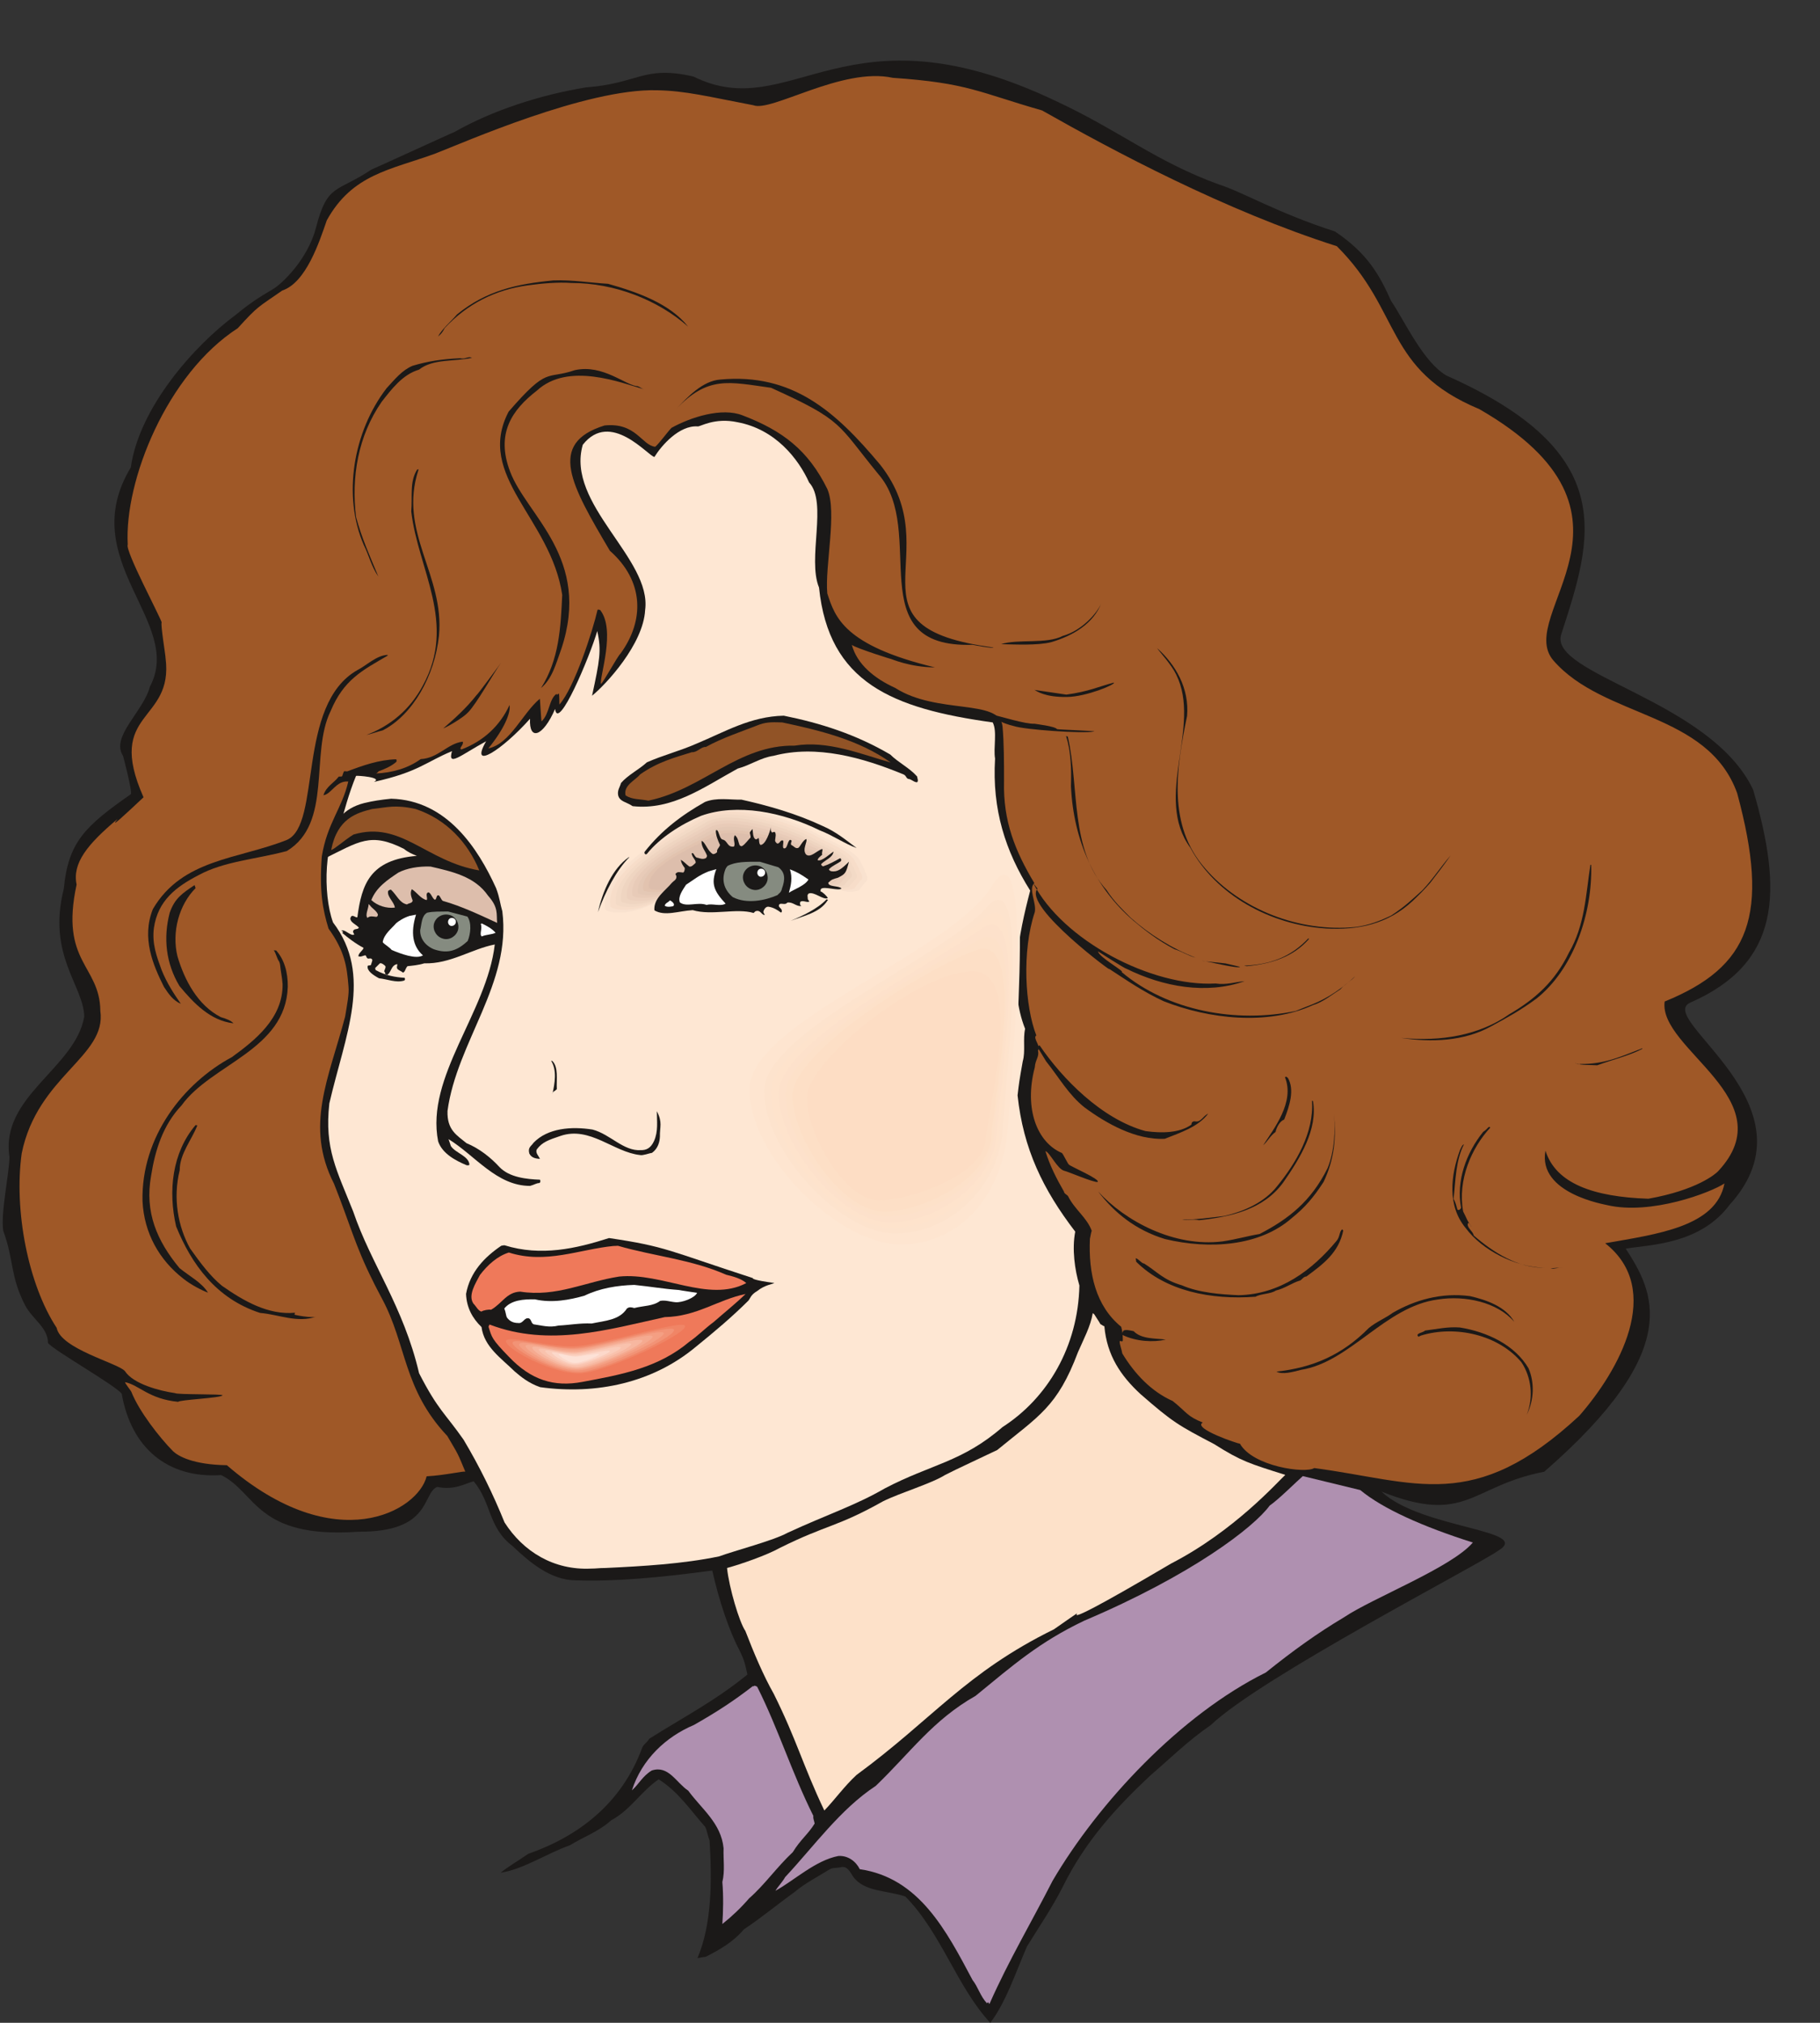 <svg xmlns="http://www.w3.org/2000/svg" xml:space="preserve" width="675.25" height="750.539" fill-rule="evenodd" stroke-linejoin="round" stroke-width="28.222" preserveAspectRatio="xMidYMid" version="1.2" viewBox="0 0 17866 19858"><rect x="0" y="0" width="17866" height="19858" fill="#333333" stroke="none"/><defs class="ClipPathGroup"><clipPath id="a" clipPathUnits="userSpaceOnUse"><path d="M0 0h17866v19858H0z"/></clipPath></defs><g class="SlideGroup"><g class="Slide" clip-path="url(#a)"><g class="Page"><g class="com.sun.star.drawing.ClosedBezierShape"><path fill="none" d="M27 595h17353v19265H27z" class="BoundingBox"/><path fill="#1B1918" d="M6806 751c971 480 1486-751 3570 246 615 287 973 590 1587 813 239 76 580 282 1141 462 322 216 439 430 551 681 140 208 315 600 544 734 1717 762 1430 1603 1127 2540-129 396 1466 645 1883 1524 294 1009 271 1702-615 2091-356 157 1272 1006 386 1984-292 392-782 392-1021 432 272 422 589 981-800 2190-722 139-762 528-1598 195 386 366 1489 374 1148 579-211 150-2329 1242-2822 1712-236 163-404 333-597 498-330 310-635 640-858 1092-104 206-234 394-351 585-109 251-208 551-360 749-328-353-480-882-834-1240-177-61-407-43-514-198-33-51-55-99-114-91-38 12-86 2-119 25-97 61-244 137-341 221-170 122-325 252-497 366-110 129-242 201-374 269-33 5-68 10-81 13 142-338 142-757 119-1153-20-51-25-99-43-135-140-157-262-345-457-467-165 109-280 304-465 401-127 114-267 160-406 246-237 84-452 234-681 270 79-64 162-110 272-186 487-170 917-490 1120-1046 23-41 46-46 68-84 343-216 648-373 963-630-20-84-20-122-81-244-97-183-198-482-264-777-529 71-953 109-1341 96-242 0-453-177-618-335-244-185-205-424-383-637-82 20-188 91-358 55-150 61-51 445-773 440-1008 71-1000-386-1348-556-529 35-884-270-976-798-56-79-655-419-724-498 0-152-149-231-223-368-150-290-109-442-216-734-27-175 58-554 61-724-93-597 645-871 734-1378-5-304-366-602-201-1254 44-458 204-613 658-930 18-25-76-376-76-376-124-191 198-432 264-681 338-635-741-1237-188-2151 82-584 617-1194 1034-1501 119-99 221-168 361-249 91-54 340-292 421-597 115-447 201-346 549-579 3 2 792-361 810-366 374-213 846-366 1293-439 518-38 564-219 1054-107Z"/></g><g class="com.sun.star.drawing.ClosedBezierShape"><path fill="none" d="M192 747h17010v14176H192z" class="BoundingBox"/><path fill="#9F5827" d="M6592 4200c-36 36-122 155-160 186-132-13-188-242-498-209-564 176-328 585 53 1230 336 297 341 683 105 1008-33 31-166 280-193 300-16-66 149-531-8-727-13-2-18-5-25-2-46 203-227 764-374 930-2-6 0-87-5-102 0-20-25 25-23-3-76 51-68 196-147 270-5 7-15-221-18-221-168 139-292 444-505 487 155-190 221-348 208-426-94 205-257 355-473 437-30-13 28-46 13-77-146 16-240 163-412 171-122 88-272 134-447 142 15 2 25-13 35-23 51-18 120-46 173-92 2-7 5-20-3-25-170 5-327 61-480 119-2 0-15-2-28-2-5 0-17 35-20 46-5 10-13 5-35 7-44 61-122 94-150 183 81-13 124-145 244-135-61 266-206 405-260 736-25 340 8 518 66 708 158 219 181 371 196 569 8 71-15 183-33 295-160 607-399 1072-109 1641 150 376 208 609 378 947 5 15 94 183 94 183 242 450 206 886 640 1346 116 198 95 155 177 351-11-10-197 35-380 45-81 336-891 816-1961-109-332-5-477-89-528-137-135-137-333-391-409-582 0-7-71-94-61-96 137 28 231 165 521 193 2-20 426-38 434-64 3-15-447-5-467-22-148-21-409-89-491-216-68-79-629-216-670-425-279-424-421-1153-343-1712 155-762 836-949 772-1399-5-452-399-473-233-1240-44-210 106-396 403-645-91 112 74-43 254-212-381-858 300-726 216-1369 3-7-51-332-38-348-13-53-363-708-333-764-35-628 387-1677 1080-2124 203-223 193-200 437-370 233-77 363-475 437-689 251-454 625-495 1064-655 278-107 1482-640 2175-622 285 5 506 63 948 147 177 71 873-378 1369-269 739 50 848 144 1465 320 699 396 1796 983 2894 1333 643 640 463 1209 1400 1600 1798 1037 335 2015 726 2467 496 571 1514 500 1804 1303 325 1202 124 1705-712 2045-63 468 1184 963 524 1667-23 25-209 185-684 269-541-18-909-150-1010-472-79 424 596 530 607 535 431 100 1016-124 1150-213-81 427-668 498-1171 587 582 457 132 1252-254 1694-1039 965-1602 645-2602 513-86 56-602-15-729-239-12 3-470-150-365-208-155-61-155-99-295-211-211-94-373-266-495-467-8-48-26-84-26-119 8-11 21 10 31-6 0-48-3-96-16-137-251-205-322-526-307-863 8-33 10-59 18-79-48-132-168-208-234-343-20-18-38-25-38-41-74-129-137-251-183-398 41 7 117 177 186 193 30 5 294 119 327 109 28-26-261-150-279-168-13-2-61-114-74-117-236-101-373-426-264-840 5-77 46-102 31-165 35-41-56-122-16-148-111-284-144-825-15-1211 18-94-66-224-5-285-188-315-307-607-297-999 0-175 0-379-15-539-26-274-643-114-1054-378-201-91-374-231-425-422 41 33 432 155 376 135 13 3 193 84 440 86-897-216-981-495-1057-726-25-269 99-800 0-1026-188-381-439-572-831-722-205-81-510 18-698 122Z"/></g><g class="com.sun.star.drawing.ClosedBezierShape"><path fill="none" d="M6632 3719h3121v2642H6632z" class="BoundingBox"/><path fill="#1B1918" d="M6632 4021c317-335 520-272 937-214 715 323 648 353 1052 846 493 560-193 1713 927 1677 13 3 201 39 204 26-1517-198-422-912-1110-1792-440-526-862-903-1571-838-175 13-320 170-439 295Z"/></g><g class="com.sun.star.drawing.ClosedBezierShape"><path fill="none" d="M4300 2751h2456v554H4300z" class="BoundingBox"/><path fill="#1B1918" d="M5969 2786c286 81 608 194 786 421-297-263-722-429-1144-429-137-10-295 5-427 23-321 43-595 181-818 419-23 43-36 60-66 83 43-78 121-140 187-217 287-234 593-300 944-333 193-7 363 23 538 33Z"/></g><g class="com.sun.star.drawing.ClosedBezierShape"><path fill="none" d="M4909 3622h1416v3135H4909z" class="BoundingBox"/><path fill="#1B1918" d="M6262 3792c20 7 40 25 61 30-231-66-746-271-1053 13-246 190-405 424-262 796 163 432 802 848 501 1743-53 145-86 285-198 381 178-284 193-589 208-915-112-754-857-1166-526-1799 391-452 366-310 649-407 279-62 500 153 620 158Z"/></g><g class="com.sun.star.drawing.ClosedBezierShape"><path fill="none" d="M3205 4131h7392v11271H3205z" class="BoundingBox"/><path fill="#FEE7D3" d="M3358 8039c12-46 68-256 137-422 5-5 272 13 175 59 437-97 505-193 767-302-46 160 84 40 335-97-170 297 158 86 431-221-11 221 127 178 246-96 28 228 340-511 414-765 43 193 23 290-51 635 135-109 503-505 521-841 68-505-782-1039-612-1623 272-344 640 110 703 120 69-112 244-313 425-300 22 5 165-90 391-41 371 69 597 358 703 592 183 198-20 747 97 1031 96 933 717 1187 1705 1324 46 89 5 249 23 355-30 501 102 910 345 1296-114 432-215 942-50 1357-23 102 5 221-23 318-36 203-36 208-51 335 56 526 249 924 566 1338-33 171-5 374 41 529-13 599-312 1105-754 1389-399 346-699 363-1155 602-294 170-561 254-957 437-132 74-518 175-671 231-353 74-754 97-1117 114-64 0-87 6-142 6-364 17-663-166-847-453-115-284-244-546-402-812-183-262-251-290-437-653-154-658-472-1072-647-1588-160-404-284-614-234-1061 155-671 432-1256 36-1777-103-284-86-828 89-1016Z"/></g><g class="com.sun.star.drawing.ClosedBezierShape"><path fill="none" d="M3463 3507h1173v2155H3463z" class="BoundingBox"/><path fill="#1B1918" d="m4614 3507 20 5c-168 40-384 7-521 117-163 48-270 193-366 315-234 338-299 742-252 1131 56 209 135 382 219 585-69-99-92-208-143-310-210-483-104-1113 224-1539 81-88 152-177 255-220 145-44 294-67 467-74 46 10 66-12 97-10Z"/></g><g class="com.sun.star.drawing.ClosedBezierShape"><path fill="none" d="M3597 4606h719v2610h-719z" class="BoundingBox"/><path fill="#1B1918" d="M4108 4612c-202 613 259 1035 201 1630-41 389-254 775-552 928-61 15-110 35-160 45 233-88 427-248 554-485 336-613-48-1139-114-1709 13-149-18-292 58-411 21-9 5 0 13 2Z"/></g><g class="com.sun.star.drawing.ClosedBezierShape"><path fill="none" d="M11359 6363h2882v2756h-2882z" class="BoundingBox"/><path fill="#1B1918" d="M11359 6363c180 160 317 393 294 665-107 519-195 1075 178 1498 343 399 922 630 1479 574 130-18 234-58 346-112 137-89 216-167 307-249 104-109 178-228 277-341-64 92-132 181-201 270-58 66-114 122-173 178-243 226-533 287-850 269-548-35-1081-330-1330-791-367-500 114-1191-140-1702-50-102-154-211-187-259Z"/></g><g class="com.sun.star.drawing.ClosedBezierShape"><path fill="none" d="M9827 5921h986v409h-986z" class="BoundingBox"/><path fill="#1B1918" d="M10811 5921c-76 199-275 319-491 383-137 35-367 22-493 20 162-54 448 2 605-81 181-50 336-217 379-322Z"/></g><g class="com.sun.star.drawing.ClosedBezierShape"><path fill="none" d="M10155 6701h782v143h-782z" class="BoundingBox"/><path fill="#1B1918" d="M10468 6819c223-31 311-77 466-118 23 17-273 139-456 141-222 5-303-59-323-69l313 46Z"/></g><g class="com.sun.star.drawing.ClosedBezierShape"><path fill="none" d="M9730 7013h1015v176H9730z" class="BoundingBox"/><path fill="#1B1918" d="M10155 7105c8 2 206 25 221 53 13 5 405 18 364 23-112 23-684-18-787-53-114-26-230-88-223-115 86 17 334 97 425 92Z"/></g><g class="com.sun.star.drawing.ClosedBezierShape"><path fill="none" d="M10465 7225h1272v2177h-1272z" class="BoundingBox"/><path fill="#1B1918" d="M10482 7231c115 505 18 1105 381 1507 74 114 153 188 237 272 181 162 409 304 636 391-69-16-140-64-206-82-165-88-287-182-404-281-374-321-588-776-613-1320 5-172 0-343-48-492l17 5Z"/></g><g class="com.sun.star.drawing.ClosedBezierShape"><path fill="none" d="M13754 8489h1868v1725h-1868z" class="BoundingBox"/><path fill="#1B1918" d="M15620 8491c13 481-175 1024-537 1312-163 120-290 188-450 275-261 144-585 157-879 111 393 39 770-27 1060-231 259-152 450-323 587-605 158-272 166-570 211-862 5-4 3 0 8 0Z"/></g><g class="com.sun.star.drawing.ClosedBezierShape"><path fill="none" d="M6066 7026h2945v895H6066z" class="BoundingBox"/><path fill="#1B1918" d="M7694 7026c361 73 705 182 1045 381 79 79 188 130 264 216 0 13 16 44 0 56-30 3-53-30-89-33-22-10-17-33-48-45-396-163-849-293-1273-181-127 18-226 92-351 125-335 184-643 412-1032 369-58-41-127-43-142-107-9-51 17-78 28-120 68-79 177-132 254-203 160-71 320-110 486-183 284-118 531-268 858-275Z"/></g><g class="com.sun.star.drawing.ClosedBezierShape"><path fill="none" d="M6137 7089h2609v772H6137z" class="BoundingBox"/><path fill="#915326" d="M7679 7092c368 78 755 172 1065 394-297-85-622-219-943-166-554-10-900 428-1436 540-89-18-155-8-224-51-24-99 94-147 142-206 175-124 341-166 509-219 51 5 92-56 137-51 160-89 348-150 529-221 76-27 147-22 221-20Z"/></g><g class="com.sun.star.drawing.ClosedBezierShape"><path fill="none" d="M1453 6429h2354v3426H1453z" class="BoundingBox"/><path fill="#1B1918" d="m3804 6429 2 7c-249 145-432 236-561 546-204 415 23 1099-430 1373-305 81-618 101-865 236-221 114-399 249-439 517-21 157 28 284 76 416 53 130 119 231 188 330-74-30-120-96-165-165-107-213-223-482-109-765 289-493 836-488 1314-678 345-148 91-1327 694-1668 89-45 186-144 295-149Z"/></g><g class="com.sun.star.drawing.ClosedBezierShape"><path fill="none" d="M4350 6507h569v645h-569z" class="BoundingBox"/><path fill="#1B1918" d="M4918 6507c-64 88-244 409-324 487-43 48-195 139-243 157 114-99 223-196 326-326 10-3 241-318 241-318Z"/></g><g class="com.sun.star.drawing.ClosedBezierShape"><path fill="none" d="M12212 9210h637v276h-637z" class="BoundingBox"/><path fill="#1B1918" d="M12848 9220c-153 173-365 242-609 265-20-3-27-5-27-5 248-10 455-79 633-270l3 10Z"/></g><g class="com.sun.star.drawing.ClosedBezierShape"><path fill="none" d="M10142 8669h3162v1325h-3162z" class="BoundingBox"/><path fill="#1B1918" d="M10142 8669c289 562 1161 1020 1791 986 107 16 191-15 285-23-374 133-798 57-1161-122-18-2-278-170-278-170 8 58 268 198 232 203 455 382 1125 504 1708 382 58-23 104-43 158-63 162-64 302-163 426-278-35 43-99 74-145 128-76 48-172 127-269 155-445 203-1022 137-1466-38-204-94-369-210-540-321 98 86-852-613-698-784l-43-55Z"/></g><g class="com.sun.star.drawing.ClosedBezierShape"><path fill="none" d="M11798 9431h377v66h-377z" class="BoundingBox"/><path fill="#1B1918" d="M12030 9458c12 3 162 37 142 34-20 21-344-61-374-61 2 2 58 10 232 27Z"/></g><g class="com.sun.star.drawing.ClosedBezierShape"><path fill="none" d="M7760 8829h369v213h-369z" class="BoundingBox"/><path fill="#1B1918" d="M8124 8839c-76 123-240 152-364 202 111-48 262-115 354-212 7 2 20 5 10 10Z"/></g><g class="com.sun.star.drawing.ClosedBezierShape"><path fill="none" d="M12400 10569h276v676h-276z" class="BoundingBox"/><path fill="#1B1918" d="m12624 10569 18 12c68 117 18 272-36 410-38 13-72 66-85 122-48 33-78 92-121 130 101-158 313-423 214-667l10-7Z"/></g><g class="com.sun.star.drawing.ClosedBezierShape"><path fill="none" d="M14256 11062h907v1386h-907z" class="BoundingBox"/><path fill="#1B1918" d="M14630 11069c-186 201-323 516-267 824 30 56 43 102 84 150-18-13-13-36-36-36-18 44 48 77 56 122 191 165 430 318 695 318-293-10-611-173-774-391-184-221-146-522-56-766 13-25 21-51 39-56-82 160-82 356-102 537 18 26 28 69 38 104 10 8 25 3 36-17-51-263 50-540 216-746 35-23 38-35 58-50l13 7Z"/></g><g class="com.sun.star.drawing.ClosedBezierShape"><path fill="none" d="M11603 10805h1296v1175h-1296z" class="BoundingBox"/><path fill="#1B1918" d="M12889 10810c48 276-127 561-292 798-191 264-512 338-827 371-66-15-109 5-167-8 137 5 269-17 411-33 201-45 400-137 522-292 185-226 365-529 343-841l10 5Z"/></g><g class="com.sun.star.drawing.ClosedBezierShape"><path fill="none" d="M10780 10937h2325v1283h-2325z" class="BoundingBox"/><path fill="#1B1918" d="M13094 10937c26 233 3 447-101 666-97 150-183 251-310 353-315 279-809 312-1246 208-292-89-500-261-657-467 264 290 746 549 1220 490 137-20 246-53 365-73 287-148 506-323 666-644 71-165 79-391 63-533Z"/></g><g class="com.sun.star.drawing.ClosedBezierShape"><path fill="none" d="M10189 10262h1673v920h-1673z" class="BoundingBox"/><path fill="#1B1918" d="M10205 10262c221 326 610 725 1040 842 165 23 335 18 450-63 2-21 10-33 33-33 61 15 81-54 132-75-99 131-274 186-427 247-284 13-575-152-786-308-155-122-246-287-378-453l-79-130c18-7-19-12 15-27Z"/></g><g class="com.sun.star.drawing.ClosedBezierShape"><path fill="none" d="M1632 8689h661v1358h-661z" class="BoundingBox"/><path fill="#1B1918" d="m1915 8704 5 15c-163 163-236 432-178 669 69 234 198 480 425 597 53 15 102 35 125 61-229-26-393-201-530-366-133-221-161-471-96-720 51-144 124-190 244-271l5 15Z"/></g><g class="com.sun.star.drawing.ClosedBezierShape"><path fill="none" d="M1399 9329h1428v3362H1399z" class="BoundingBox"/><path fill="#1B1918" d="M2711 9331c78 86 116 213 114 356-20 622-750 757-1043 1165-182 192-259 438-299 692-64 356 58 638 279 905 102 83 216 139 280 241-56-20-166-76-242-137-236-183-386-447-401-762-14-633 404-1159 877-1413 224-163 503-381 498-717-5-71-18-122-25-193-3-18-11-33-11-33-17-20-27-71-50-106l23 2Z"/></g><g class="com.sun.star.drawing.ClosedBezierShape"><path fill="none" d="M15222 12445h114v11h-114z" class="BoundingBox"/><path fill="#1B1918" d="M15335 12446c-34-1-74 0-113 7 34 8 72-12 113-7Z"/></g><g class="com.sun.star.drawing.ClosedBezierShape"><path fill="none" d="M11148 12068h2039v670h-2039z" class="BoundingBox"/><path fill="#1B1918" d="M13186 12080c-44 217-196 329-361 451-31 2-43 30-61 39-84 25-152 79-239 99-53 36-147 30-200 61-438 33-883-56-1172-344 0-18-5-30-5-30 10-16 60 50 83 48 130 81 186 160 371 214 170 74 384 89 556 97 410-8 725-248 962-533 35-41 25-87 55-114l11 12Z"/></g><g class="com.sun.star.drawing.ClosedBezierShape"><path fill="none" d="M5409 10414h59v331h-59z" class="BoundingBox"/><path fill="#1B1918" d="M5422 10416c62 61 39 181 44 276-17 21-44 21-44 51 24-105 47-237-12-329l12 2Z"/></g><g class="com.sun.star.drawing.ClosedBezierShape"><path fill="none" d="M5192 10909h1294v470H5192z" class="BoundingBox"/><path fill="#1B1918" d="M6478 11158c-2 51-18 117-78 160-28 3-89 28-117 21-260-28-492-286-780-188-119 40-180 61-233 132-18 35 20 66 30 94-30-3-81-5-104-53-17-61 20-72 41-105 139-145 372-163 580-130 175 46 302 214 476 202 48 0 94-16 127-89 43-95 28-194 28-293 58 111 28 152 30 249Z"/></g><g class="com.sun.star.drawing.ClosedBezierShape"><path fill="none" d="M12530 12714h2336v768h-2336z" class="BoundingBox"/><path fill="#1B1918" d="M14430 12724c158 36 351 102 435 253-165-194-483-262-750-220-519 69-859 614-1344 691-79 20-181 50-241 17 358-38 647-165 906-427 69-59 176-104 234-149 219-127 478-202 760-165Z"/></g><g class="com.sun.star.drawing.ClosedBezierShape"><path fill="none" d="M13914 13030h1134v860h-1134z" class="BoundingBox"/><path fill="#1B1918" d="M14331 13032c267 43 539 170 674 401 59 138 56 308-18 456 69-170 46-371-53-517-225-267-644-365-985-261-10 5-25 12-25 12-35-35 43-38 66-61 119-15 222-39 341-30Z"/></g><g class="com.sun.star.drawing.ClosedBezierShape"><path fill="none" d="M7137 12891h5481v4884H7137z" class="BoundingBox"/><path fill="#FDE1C9" d="M10742 12903c15 26 38 56 61 97 10 2 25 18 38 20 25 287 162 488 355 666 316 276 372 307 723 491 269 170 345 190 698 302-76 69-498 549-1122 871-1556 917-530 214-1149 645-869 427-1192 883-1937 1429-119 109-216 246-317 350-214-452-270-690-496-1145-104-184-195-400-279-618-59-84-160-425-180-618 129-35 388-124 520-198 470-233 554-200 1012-457 175-86 473-173 610-259 91-48 437-208 510-244 409-336 590-422 793-961 56-129 124-254 145-383l15 12Z"/></g><g class="com.sun.star.drawing.ClosedBezierShape"><path fill="none" d="M1691 11045h1414v1906H1691z" class="BoundingBox"/><path fill="#1B1918" d="M1937 11048c-56 145-173 279-173 440-68 275-17 554 102 768 102 144 198 272 312 366 214 150 456 290 718 265 0 0-5 15-5 20 58 13 124 23 180 23 18 0 33-5 33-5-185 66-368-21-551-36-433-140-674-481-824-849-80-346-40-723 190-994 5-2 5 0 18 2Z"/></g><g class="com.sun.star.drawing.ClosedBezierShape"><path fill="none" d="M11013 13056h432v112h-432z" class="BoundingBox"/><path fill="#1B1918" d="M11128 13068c78 80 211 69 316 83-122 28-291 20-428-47-9-10 5-26 13-41 20-12 61-3 99 5Z"/></g><g class="com.sun.star.drawing.ClosedBezierShape"><path fill="none" d="M4574 12154h3028v1487H4574z" class="BoundingBox"/><path fill="#1B1918" d="M5979 12154c562 83 583 124 1411 393-3 5 7 21 211 48-13 11-92 18-168 79-64 38-66 69-86 94-165 164-328 301-519 456-421 350-971 470-1525 394-114-39-193-105-251-155-135-132-300-242-325-435-89-86-147-191-152-326 40-216 182-361 345-472 18-5 33-5 33-5 358 111 701 33 1026-71Z"/></g><g class="com.sun.star.drawing.ClosedBezierShape"><path fill="none" d="M4628 12230h2700v647H4628z" class="BoundingBox"/><path fill="#EF795A" d="M6066 12230c348 101 724 134 1062 284 74 18 148 38 198 82-370 196-826-107-1248-64-335 52-617 204-971 148-135 5-178 117-287 178-20-5-79 5-94 18-33-8-51-51-79-79-55-81 21-198 64-280 76-100 172-186 284-221 364 116 690-31 1025-64 28-2 30 0 46-2Z"/></g><g class="com.sun.star.drawing.ClosedBezierShape"><path fill="none" d="M4796 12703h2524v881H4796z" class="BoundingBox"/><path fill="#EF795A" d="M7319 12703c-99 96-211 185-313 275-89 66-162 142-238 193-305 257-663 323-1050 395-280 53-506-18-724-248-168-173-165-188-198-292 0 0 2-13 10-23 586 224 1168 48 1720-73 315-6 516-169 793-227Z"/></g><g class="com.sun.star.drawing.ClosedBezierShape"><path fill="none" d="M4950 12613h1895v411H4950z" class="BoundingBox"/><path fill="#FFF" d="M6665 12664c20 5 150 23 178 28-23 51-148 97-211 92-58-5-99-23-152-13-69 52-158 46-254 70-28-8-49-13-72 5-73 114-213 119-346 147-119-5-218 15-325 20-92 23-168-2-244-12-28-13-20-46-48-59-46-10-56 54-104 46-49 0-84-18-110-53-12-21-10-51-27-89 66-83 190-93 302-90 167 38 340 5 485-36 150-73 321-101 489-106 167 17 276 38 439 50Z"/></g><g class="com.sun.star.drawing.ClosedBezierShape"><path fill="none" d="M15463 10292h661v167h-661z" class="BoundingBox"/><path fill="#1B1918" d="M16122 10297c-140 71-292 105-443 161-74-5-140 2-213-18-15-13 30 20 43 5 249 5 422-82 610-153 5 2 3 5 3 5Z"/></g><g class="com.sun.star.drawing.ClosedBezierShape"><path fill="none" d="M7612 14491h6848v5183H7612z" class="BoundingBox"/><path fill="#AF90B0" d="M13353 14628c223 185 617 360 1105 515-206 244-986 546-1263 733-269 160-510 335-769 543-836 414-1642 1275-2094 2046-206 404-432 785-615 1199-13 28-7-28-28 2-63-63-89-162-142-228-257-483-523-1003-1107-1088-39-79-117-135-209-130-226 43-434 240-619 342 22-39 66-82 96-135 279-298 541-667 889-895 343-330 559-645 980-884 369-302 623-526 1065-737 1060-450 1667-918 1822-1131 86-58 267-239 325-289l564 137Z"/></g><g class="com.sun.star.drawing.ClosedBezierShape"><path fill="none" d="M6203 16548h1795v2341H6203z" class="BoundingBox"/><path fill="#AF90B0" d="M7407 16548c13 5 26 7 28 15 204 406 338 840 549 1263-3 33 8 43 13 76-66 107-140 158-214 280-160 150-276 320-429 454-84 97-170 178-263 252 8-120 12-269 0-412 27-111 8-223 12-332-24-247-217-386-347-565-119-79-193-252-358-198-94 58-124 132-195 195 99-307 335-526 609-642 224-127 392-237 578-381 5 2 12 2 17-5Z"/></g><g class="com.sun.star.drawing.ClosedBezierShape"><path fill="none" d="M4905 12970h1926v525H4905z" class="BoundingBox"/><path fill="#EF795A" d="M5688 13201c295-28 1136-295 1141-217 13 86-811 479-1108 507-290 28-806-257-816-341-7-80 493 79 783 51Z"/></g><g class="com.sun.star.drawing.ClosedBezierShape"><path fill="none" d="M4966 13006h1761v478H4966z" class="BoundingBox"/><path fill="#F08566" d="M5680 13213c272-23 1040-266 1045-194 5 82-743 434-1009 462-267 23-740-232-750-313 0-75 453 73 714 45Z"/></g><g class="com.sun.star.drawing.ClosedBezierShape"><path fill="none" d="M5032 13044h1587v428H5032z" class="BoundingBox"/><path fill="#F29376" d="M5674 13230c245-22 936-237 943-175 11 74-670 392-915 415-239 15-663-217-670-285-5-69 403 68 642 45Z"/></g><g class="com.sun.star.drawing.ClosedBezierShape"><path fill="none" d="M5095 13078h1423v377H5095z" class="BoundingBox"/><path fill="#F49F83" d="M5675 13240c216-15 834-207 841-152 5 63-603 346-819 364-215 23-592-189-602-250 0-64 364 56 580 38Z"/></g><g class="com.sun.star.drawing.ClosedBezierShape"><path fill="none" d="M5159 13112h1250v333H5159z" class="BoundingBox"/><path fill="#F5AA90" d="M5669 13253c186-13 733-182 738-132 5 58-529 303-723 321-185 15-515-171-525-225 0-55 322 54 510 36Z"/></g><g class="com.sun.star.drawing.ClosedBezierShape"><path fill="none" d="M5225 13153h1083v279H5225z" class="BoundingBox"/><path fill="#F7B7A0" d="M5662 13272c165-18 639-155 644-110s-466 258-626 268c-165 13-448-148-455-199 0-41 275 51 437 41Z"/></g><g class="com.sun.star.drawing.ClosedBezierShape"><path fill="none" d="M5287 13188h911v234h-911z" class="BoundingBox"/><path fill="#F9C2AD" d="M5657 13282c137-11 534-124 539-87 8 41-392 212-526 225-138 5-377-133-382-171 0-36 234 43 369 33Z"/></g><g class="com.sun.star.drawing.ClosedBezierShape"><path fill="none" d="M5352 13222h745v182h-745z" class="BoundingBox"/><path fill="#FACCBA" d="M5657 13292c110-5 433-96 438-61 0 28-323 166-433 171-111 10-300-103-310-138 5-28 194 35 305 28Z"/></g><g class="com.sun.star.drawing.ClosedBezierShape"><path fill="none" d="M5418 13258h571v134h-571z" class="BoundingBox"/><path fill="#FCD8CA" d="M5651 13310c80-5 331-68 336-47 6 23-251 127-336 127-86 8-226-85-233-109 0-22 142 29 233 29Z"/></g><g class="com.sun.star.drawing.ClosedBezierShape"><path fill="none" d="M5486 13291h396v90h-396z" class="BoundingBox"/><path fill="#FDE2D7" d="M5644 13319c61 0 237-39 237-25 0 18-174 85-234 85-61 2-161-65-161-83 0-16 100 23 158 23Z"/></g><g class="com.sun.star.drawing.ClosedBezierShape"><path fill="none" d="M3183 7841h2123v3803H3183z" class="BoundingBox"/><path fill="#1B1918" d="M3183 8430c345-170 454-262 782-97 40 33 81 51 127 69-460 38-541 277-584 603-18 5-31-18-54-13-10 5-10 13-15 23 0 41 51 56 84 91-10 23-46 6-56 33-5 13 5 18 10 36-33 15-79-41-112-41-40-5 28 18-7 23 53 46 132 107 211 148-6 27-51 50-51 83 28 8 40-5 68-10 16 10 5 23 28 33 10 0 33-10 41 13 0 10-8 28-13 46-5 15-28 0-33 15-7 46 51 86 112 119 81 8 165 46 244 23 0 0 18-5 7-28-91-5-188-23-279-73-5 0-10-11-10-23l46-46c15-5 33 8 50 23 16 13-7 40-7 58 12 5 7 38 23 33 45-12 40-96 104-106 5 10-8 28 0 43 10 18 38 23 56 40 23-5 23-40 45-63 46-5 107-10 165-28 255 8 466-142 692-185-78 668-681 1297-556 1933 41 120 170 188 279 234 23 5 28-5 28-5-5-86-137-114-182-183l-23-68c261 160 472 459 800 459 40-10 63-28 91-28 13-5 13-28 5-33-129-5-299-22-396-124-84-92-198-183-323-234-96-79-193-129-187-317 91-677 629-1251 538-1960-23-78-23-124-61-227-178-391-483-863-1030-878-101 10-180 22-266 43-413 104-346 551-391 546Z"/></g><g class="com.sun.star.drawing.ClosedBezierShape"><path fill="none" d="M4125 8948h494v394h-494z" class="BoundingBox"/><path fill="#858B80" d="m4398 8948 190 50c43 59 33 169 3 240-94 86-186 132-332 81-91-38-138-114-134-189 15-63 13-139 68-170 61-14 125-10 205-12Z"/></g><g class="com.sun.star.drawing.ClosedBezierShape"><path fill="none" d="M4719 9065h148v129h-148z" class="BoundingBox"/><path fill="#FFF" d="M4729 9065c51 25 98 49 136 92-38 19-90 16-136 36-27-22 10-82-10-121l10-7Z"/></g><g class="com.sun.star.drawing.ClosedBezierShape"><path fill="none" d="M3757 8979h397v416h-397z" class="BoundingBox"/><path fill="#FFF" d="M4084 8979c-55 176-34 311 68 400-68 41-217-15-307-53-25-31-76-57-88-77 12-79 86-132 133-187 20-17 73-53 132-71l62-12Z"/></g><g class="com.sun.star.drawing.ClosedBezierShape"><path fill="none" d="M5884 7903h2686v1090H5884z" class="BoundingBox"/><path fill="#FEE7D3" d="M8484 8756c-132 59-285-33-399-92-324-163-664-406-1032-226-178 86-257 96-386 234-13 5-59 15-156 143-313 236-618 180-623 140-62-403 663-785 987-996 262-169 965 82 1210 230 102 61 358 152 414 277 109 234 81 142-15 290Z"/></g><g class="com.sun.star.drawing.ClosedBezierShape"><path fill="none" d="M5937 7932h2580v1029H5937z" class="BoundingBox"/><path fill="#F9E2CF" d="M8434 8738c-127 56-274-36-381-87-313-152-643-387-994-216-170 79-249 92-373 222-13 7-54 17-151 137-300 221-589 170-594 129-63-378 624-732 948-935 249-165 925 73 1164 215 97 56 341 140 397 260 104 221 73 138-16 275Z"/></g><g class="com.sun.star.drawing.ClosedBezierShape"><path fill="none" d="M5989 7965h2477v969H5989z" class="BoundingBox"/><path fill="#F7DDC9" d="M8389 8721c-124 51-262-28-368-79-298-147-616-364-956-202-158 75-231 88-358 207-5 5-51 18-136 125-290 215-574 165-579 124-55-358 602-687 915-880 236-151 884 69 1114 198 96 56 327 137 378 250 102 206 74 125-10 257Z"/></g><g class="com.sun.star.drawing.ClosedBezierShape"><path fill="none" d="M6043 7994h2371v912H6043z" class="BoundingBox"/><path fill="#F3DAC6" d="M8336 8704c-114 50-251-29-347-75-290-135-590-340-913-188-160 69-229 81-341 193-12 8-51 13-137 120-277 199-543 155-551 120-55-336 579-655 869-830 233-146 857 63 1073 189 86 51 312 129 363 231 96 193 68 119-16 240Z"/></g><g class="com.sun.star.drawing.ClosedBezierShape"><path fill="none" d="M6095 8026h2269v850H6095z" class="BoundingBox"/><path fill="#EFD5C1" d="M8292 8686c-110 53-239-21-336-68-273-124-562-317-875-177-147 68-215 73-322 183-13 5-46 10-133 115-262 180-521 140-528 107-50-314 556-610 836-775 221-133 818 59 1022 177 84 45 300 119 346 216 96 182 68 109-10 222Z"/></g><g class="com.sun.star.drawing.ClosedBezierShape"><path fill="none" d="M6154 8054h2160v792H6154z" class="BoundingBox"/><path fill="#ECD0BD" d="M8247 8675c-110 40-227-28-318-69-263-119-534-295-837-158-139 57-203 67-310 163-7 0-45 13-120 104-256 176-500 130-505 102-50-290 528-562 796-722 208-124 777 63 976 165 79 51 290 114 328 204 86 165 63 104-10 211Z"/></g><g class="com.sun.star.drawing.ClosedBezierShape"><path fill="none" d="M6205 8085h2058v731H6205z" class="BoundingBox"/><path fill="#E8CBB8" d="M8201 8657c-102 40-216-23-308-61-244-110-503-276-793-149-132 57-193 62-297 154-6 0-39 10-112 96-239 158-478 120-483 92-45-267 506-519 760-667 198-111 740 59 925 155 81 43 280 102 313 187 86 154 63 91-5 193Z"/></g><g class="com.sun.star.drawing.ClosedBezierShape"><path fill="none" d="M6260 8115h1953v674H6260z" class="BoundingBox"/><path fill="#E4C8B5" d="M8150 8643c-91 38-206-24-285-59-238-97-482-249-755-135-129 51-188 56-277 140-12 0-40 7-114 92-226 142-450 109-455 87-44-245 483-485 717-617 193-106 709 53 884 143 69 41 262 97 295 170 81 143 59 87-10 179Z"/></g><g class="com.sun.star.drawing.ClosedBezierShape"><path fill="none" d="M6311 8149h1852v610H6311z" class="BoundingBox"/><path fill="#E2C3AF" d="M8104 8624c-92 33-193-18-272-51-222-91-456-230-717-119-120 45-171 50-259 124-8 0-41 5-106 79-215 137-429 101-436 81-38-223 459-438 681-557 183-96 671 46 837 124 69 38 249 92 277 159 81 124 58 74-5 160Z"/></g><g class="com.sun.star.drawing.ClosedBezierShape"><path fill="none" d="M6369 8177h1749v560H6369z" class="BoundingBox"/><path fill="#DDBEAC" d="M8060 8615c-84 30-186-18-260-47-208-84-429-211-671-117-114 44-165 49-252 120-7 2-35 7-99 74-203 122-401 92-406 72-40-207 432-404 643-510 170-88 628 40 785 115 69 33 234 79 270 145 71 119 53 71-10 148Z"/></g><g class="com.sun.star.drawing.ClosedBezierShape"><path fill="none" d="M6423 8113h1912v871H6423z" class="BoundingBox"/><path fill="#1B1918" d="M7571 8113c-5 15-10 43 8 60 2 0 12-5 25-7 18 18 8 51 5 81-2 10 3 20 18 33 28 8 28-33 56-30 17 7-5 50 7 76 41 19 38-71 66-81 33 7-2 25 11 50 27 11 43 42 71 28 17-12 44-76 77-86 15 25-43 100-3 151 43 38 102-33 158-54 12 11-8 39 2 56-12 11-53 41-43 56 41 10 117-63 153-86-6 58-79 81-117 119-13 10 10 26 15 26 56-18 112-49 165-79 13 2 15 13 10 28-30 23-81 43-112 74-15 10 6 22 16 25 61 10 101-20 175-94-31 114-33 119-107 157-51 16-58 13-96 49-3 45 109 28 129 58-30 26-167-25-200 3 0 0-8 12-5 25 20 5 63 47 71 65-41 25-135-67-188-44-18 16-8 31-8 56 5 5 5 10 15 21-17 17-58-13-86 2-9 10-9 36 8 43-52 8-83-43-139-33-17 26-55 3-76 15-23 31 23 36 23 67 0 5-2 17-10 15-31-23-69-48-117-56-25-5-43 15-53 43-5 18 7 20 12 38-35-2-40-53-88-38-3 0-13 8-21 18-170-51-409 28-598-28-139 8-274 63-376 2-11-119 110-194 171-270 25-25 33-23 43-45 5-18 2-23-8-41 20-28 38-18 76-15 11-5 16-23 16-44-21-30-33-45-39-81 36 20 49 41 84 66 23 5 41-18 61-35 8-28-35-54-38-94 20-18 28 45 59 43 20 5 50 20 82 2 5-5 7-15 10-20-13-46-59-87-54-148 36 10 57 100 112 130 21-2 26-7 41-20-8-28 23-44 28-70-18-38-43-96-41-142 28-25 31 81 66 89 51 10 44 79 112 69 18-31-15-69 8-112 33 25 33 63 46 96 10 13 22 16 30 8 25-15 51-53 79-81 2-13-5-33-8-46 3-13 18-25 26-38 7 25 2 71 22 94 11 15 28 5 36-5 13 2 0 58 23 68 51-5 89-127 104-182Z"/></g><g class="com.sun.star.drawing.ClosedBezierShape"><path fill="none" d="M7102 8460h597v388h-597z" class="BoundingBox"/><path fill="#858B80" d="m7460 8460 181 54c68 51 68 119 35 209-7 41-33 48-43 64-122 53-301 91-440 20-76-64-116-156-74-268 5-18 23-38 23-38 79-42 183-42 318-41Z"/></g><g class="com.sun.star.drawing.ClosedBezierShape"><path fill="none" d="M7743 8534h194v231h-194z" class="BoundingBox"/><path fill="#FFF" d="M7936 8634c-30 58-138 95-192 130 20-69 38-148 10-230 67 27 92 38 182 100Z"/></g><g class="com.sun.star.drawing.ClosedBezierShape"><path fill="none" d="M6669 8532h456v354h-456z" class="BoundingBox"/><path fill="#FFF" d="M7032 8532c-55 143-24 216 91 339-53 31-133-5-186 13-87-33-197 25-263-25-22-56 28-123 61-174 82-53 126-93 222-131l75-22Z"/></g><g class="com.sun.star.drawing.ClosedBezierShape"><path fill="none" d="M6525 8839h92v64h-92z" class="BoundingBox"/><path fill="#FFF" d="M6589 8846c11 8 39 29 21 49-7 3-65 16-85-5 12-31 31-26 51-51l13 7Z"/></g><g class="com.sun.star.drawing.ClosedBezierShape"><path fill="none" d="M7292 8496h246v243h-246z" class="BoundingBox"/><path fill="#1B1918" d="M7443 8499c62 12 105 79 90 145-15 62-82 106-143 90-67-15-107-82-95-143 15-67 82-107 148-92Z"/></g><g class="com.sun.star.drawing.ClosedBezierShape"><path fill="none" d="M7434 8528h78v81h-78z" class="BoundingBox"/><path fill="#FFF" d="M7481 8529c22 5 34 26 29 46-5 22-26 34-46 32-22-5-33-27-29-47 5-24 23-35 46-31Z"/></g><g class="com.sun.star.drawing.ClosedBezierShape"><path fill="none" d="M6326 7845h2084v544H6326z" class="BoundingBox"/><path fill="#1B1918" d="M7278 7850c264 59 536 136 796 258 135 58 231 140 335 217-119-43-231-123-363-174-364-179-811-268-1164-142-199 84-405 216-532 374-13 13-32-7-20-23 162-206 358-356 590-487 117-47 244-20 358-23Z"/></g><g class="com.sun.star.drawing.ClosedBezierShape"><path fill="none" d="M5870 8415h309v540h-309z" class="BoundingBox"/><path fill="#1B1918" d="M6178 8415c-130 132-235 338-308 539 45-203 142-428 303-539h5Z"/></g><g class="com.sun.star.drawing.ClosedBezierShape"><path fill="none" d="M3645 8506h1236v555H3645z" class="BoundingBox"/><path fill="#DDBEAC" d="M4226 8507c212 49 435 97 565 286 104 117 81 179 89 267-170-78-346-163-533-216-16-11-21-36-39-54-30-7-17 38-40 43-29-20-32-58-60-73-40 7-5 58-20 76-58-13-91-71-145-107-23 38-2 84 8 112-5 28-36 23-56 38-74-15-99-91-157-145-8 0-18 3-28 13-13 56 61 109 66 163-82 10-171-18-231-74 50-127 160-199 266-270 84-43 196-63 315-59Z"/></g><g class="com.sun.star.drawing.ClosedBezierShape"><path fill="none" d="M4256 8977h246v244h-246z" class="BoundingBox"/><path fill="#1B1918" d="M4407 8981c62 12 105 79 90 145-15 62-82 106-143 90-67-15-107-82-95-143 15-67 82-107 148-92Z"/></g><g class="com.sun.star.drawing.ClosedBezierShape"><path fill="none" d="M4398 9011h78v81h-78z" class="BoundingBox"/><path fill="#FFF" d="M4445 9012c22 5 34 26 29 46-5 22-26 34-46 32-22-5-33-27-29-47 5-24 23-35 46-31Z"/></g><g class="com.sun.star.drawing.ClosedBezierShape"><path fill="none" d="M3598 8875h113v137h-113z" class="BoundingBox"/><path fill="#DDBEAC" d="M3633 8890c18 26 65 52 77 88-2 13-5 23-18 23-31-3-59-13-85 10-25-30 10-87 12-136l14 15Z"/></g><g class="com.sun.star.drawing.ClosedBezierShape"><path fill="none" d="M3251 7917h1455v630H3251z" class="BoundingBox"/><path fill="#915326" d="M4080 7942c305 101 514 333 625 603-526-89-768-492-1236-352-102 65-188 146-218 151 60-311 251-364 402-402 152-16 223-45 427 0Z"/></g><g class="com.sun.star.drawing.ClosedBezierShape"><path fill="none" d="M7295 8461h2718v3807H7295z" class="BoundingBox"/><path fill="#FEE7D3" d="M9769 8595c392-744 204 1817 153 2475-51 657-409 1196-1049 1196-644 0-1578-879-1578-1582 0-705 2083-1345 2474-2089Z"/></g><g class="com.sun.star.drawing.ClosedBezierShape"><path fill="none" d="M7358 8585h2631v3632H7358z" class="BoundingBox"/><path fill="#FEE5D0" d="M9737 8697c409-657 206 1766 155 2383-46 625-445 1136-1053 1136-607 0-1481-856-1481-1522 0-664 1978-1334 2379-1997Z"/></g><g class="com.sun.star.drawing.ClosedBezierShape"><path fill="none" d="M7432 8709h2533v3453H7432z" class="BoundingBox"/><path fill="#FEE5D0" d="M9713 8803c422-583 193 1710 150 2295-40 585-477 1062-1051 1062-568 0-1380-830-1380-1454 0-630 1862-1324 2281-1903Z"/></g><g class="com.sun.star.drawing.ClosedBezierShape"><path fill="none" d="M7500 8833h2445v3278H7500z" class="BoundingBox"/><path fill="#FDE3CD" d="M9686 8907c437-499 193 1652 155 2201-46 551-518 1001-1057 1001-534 0-1283-808-1283-1397 0-585 1748-1302 2185-1805Z"/></g><g class="com.sun.star.drawing.ClosedBezierShape"><path fill="none" d="M7569 8958h2356v3095H7569z" class="BoundingBox"/><path fill="#FEE3CC" d="M9663 9015c450-418 188 1597 148 2112-38 511-550 925-1055 925-501 0-1187-778-1187-1329 0-544 1641-1289 2094-1708Z"/></g><g class="com.sun.star.drawing.ClosedBezierShape"><path fill="none" d="M7642 9075h2263v2927H7642z" class="BoundingBox"/><path fill="#FDE1CB" d="M9636 9116c472-339 183 1546 147 2023-33 476-585 862-1050 862s-1090-750-1090-1266c0-510 1527-1278 1993-1619Z"/></g><g class="com.sun.star.drawing.ClosedBezierShape"><path fill="none" d="M7711 9199h2173v2747H7711z" class="BoundingBox"/><path fill="#FDE1C9" d="M9612 9225c483-261 178 1487 143 1929-28 437-619 790-1050 790-432 0-994-722-994-1199 0-471 1418-1266 1901-1520Z"/></g><g class="com.sun.star.drawing.ClosedBezierShape"><path fill="none" d="M7780 9314h2082v2582H7780z" class="BoundingBox"/><path fill="#FDDFC6" d="M9584 9327c500-174 175 1431 147 1840-33 402-658 727-1055 727-399 0-896-699-896-1141 0-427 1306-1246 1804-1426Z"/></g><g class="com.sun.star.drawing.ClosedBezierShape"><path fill="none" d="M7853 9428h1988v2408H7853z" class="BoundingBox"/><path fill="#FDDFC6" d="M9562 9433c511-100 165 1376 143 1749-28 363-695 653-1055 653s-796-668-796-1072c0-392 1192-1233 1708-1330Z"/></g><g class="com.sun.star.drawing.ClosedBezierShape"><path fill="none" d="M7920 9534h1904v2252H7920z" class="BoundingBox"/><path fill="#FDDDC4" d="M9536 9535c533-12 165 1321 140 1657-26 336-727 592-1053 592-325 0-703-648-703-1006 0-359 1083-1228 1616-1243Z"/></g></g></g></g></svg>
